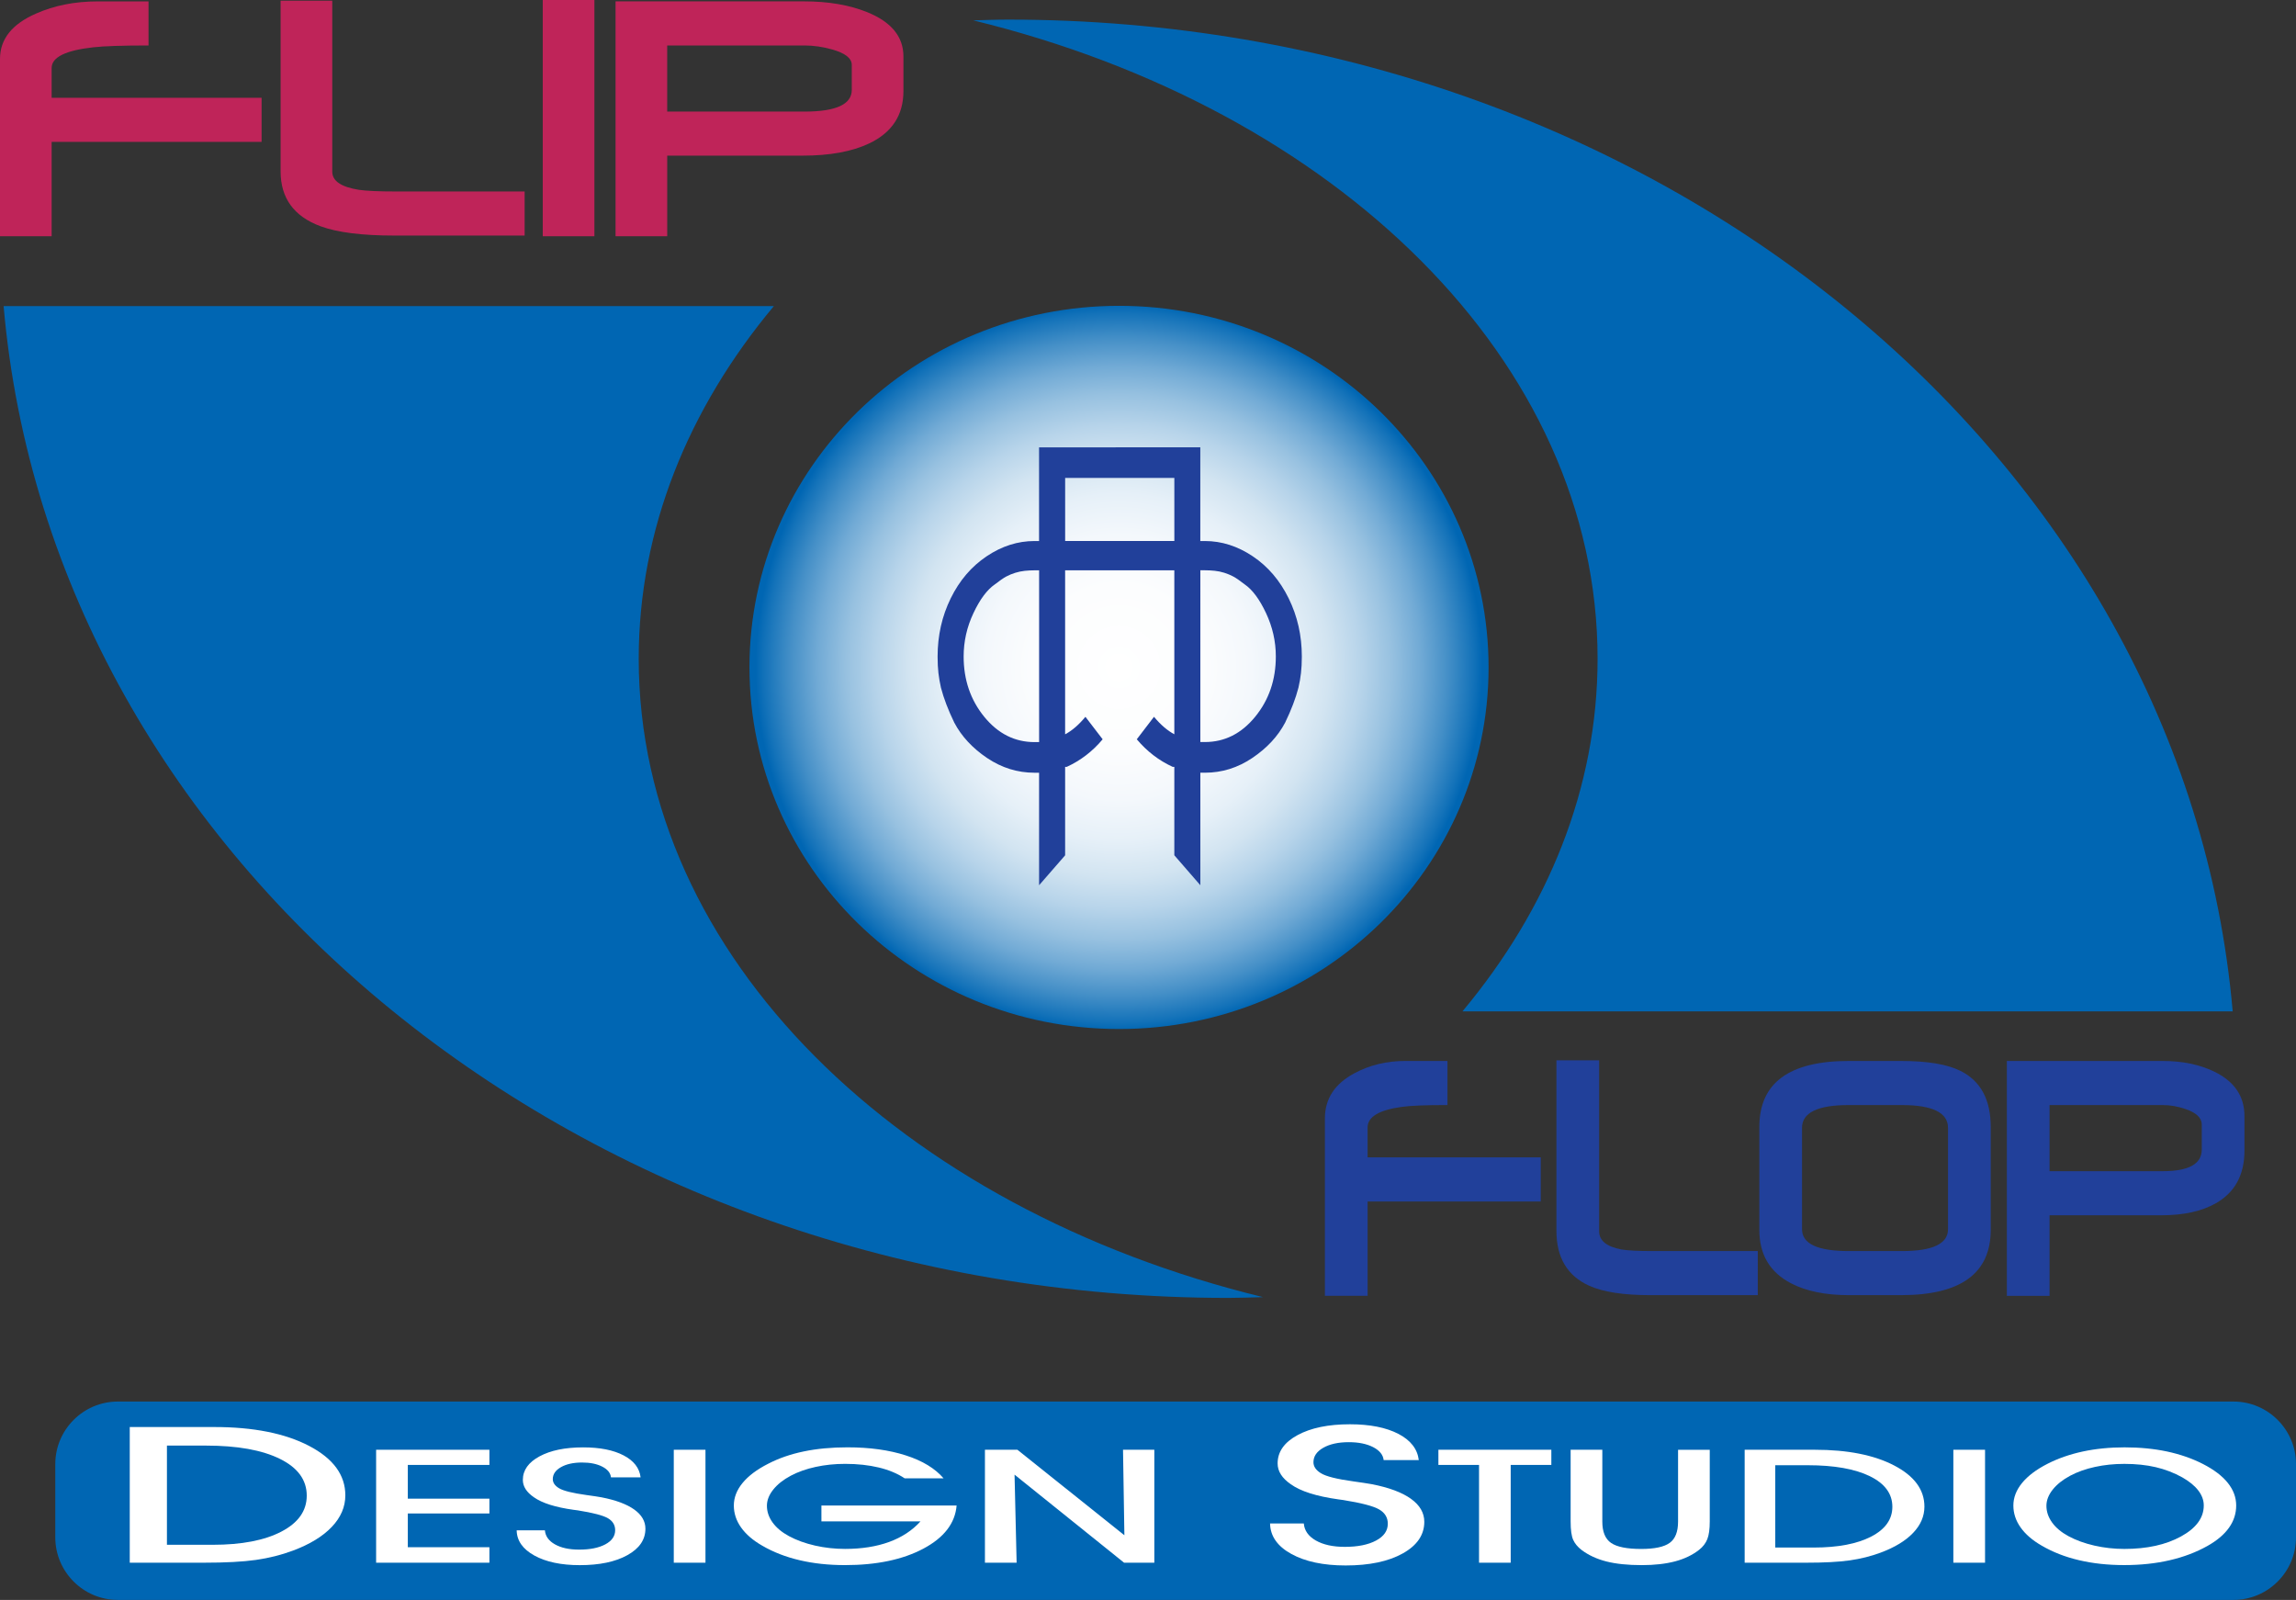 <?xml version="1.0" encoding="utf-8"?>
<!-- Generator: Adobe Illustrator 13.0.0, SVG Export Plug-In . SVG Version: 6.00 Build 14948)  -->
<!DOCTYPE svg PUBLIC "-//W3C//DTD SVG 1.0//EN" "http://www.w3.org/TR/2001/REC-SVG-20010904/DTD/svg10.dtd">
<svg version="1.0" id="Layer_1" xmlns="http://www.w3.org/2000/svg" xmlns:xlink="http://www.w3.org/1999/xlink" x="0px" y="0px"
	 width="104.185px" height="72.592px" viewBox="0 0 104.185 72.592" enable-background="new 0 0 104.185 72.592"
	 xml:space="preserve">
<rect x="0" y="0" width="104.185" height="72.592" fill="#333333" stroke="none"/>
<g>
	<radialGradient id="SVGID_1_" cx="50.778" cy="30.283" r="16.589" gradientUnits="userSpaceOnUse">
		<stop  offset="0" style="stop-color:#FFFFFF"/>
		<stop  offset="0.227" style="stop-color:#FCFDFE"/>
		<stop  offset="0.362" style="stop-color:#F4F8FC"/>
		<stop  offset="0.474" style="stop-color:#E6F0F8"/>
		<stop  offset="0.573" style="stop-color:#D2E4F1"/>
		<stop  offset="0.662" style="stop-color:#B7D4EA"/>
		<stop  offset="0.746" style="stop-color:#97C1E0"/>
		<stop  offset="0.825" style="stop-color:#71AAD5"/>
		<stop  offset="0.9" style="stop-color:#448FC7"/>
		<stop  offset="0.97" style="stop-color:#1372B9"/>
		<stop  offset="0.994" style="stop-color:#0066B3"/>
	</radialGradient>
	<path fill="url(#SVGID_1_)" d="M34.008,30.279c0,9.065,7.506,16.411,16.771,16.411c9.262,0,16.768-7.346,16.768-16.411
		c0-9.059-7.506-16.403-16.768-16.403C41.514,13.876,34.008,21.221,34.008,30.279z"/>
	<g>
		<path fill="#21409A" d="M42.545,29.792c0,0.287,0.014,0.537,0.038,0.749c0.025,0.213,0.063,0.431,0.114,0.659
			c0.126,0.484,0.328,1.015,0.606,1.589c0.328,0.621,0.823,1.154,1.487,1.603c0.664,0.446,1.381,0.669,2.152,0.669h0.208v5.105
			l1.182-1.358v-4.013h0.073c0.63-0.288,1.173-0.706,1.63-1.251l-0.782-1.02c-0.301,0.364-0.608,0.628-0.921,0.794v-7.441h3.002
			v-0.001h1.953v7.44c-0.313-0.167-0.62-0.43-0.923-0.793l-0.78,1.02c0.458,0.545,1,0.963,1.628,1.251h0.075v4.012l1.181,1.36
			v-5.106h0.209c0.771,0,1.487-0.223,2.15-0.67c0.663-0.447,1.16-0.981,1.488-1.602c0.277-0.575,0.48-1.104,0.605-1.59
			c0.052-0.226,0.09-0.445,0.114-0.657c0.025-0.213,0.039-0.462,0.039-0.75c0-0.953-0.199-1.833-0.598-2.644s-0.94-1.446-1.63-1.907
			c-0.689-0.461-1.412-0.692-2.17-0.692h-0.209v-4.252h-3.839v0.002h-3.478v4.25h-0.208c-0.759,0-1.483,0.231-2.171,0.693
			c-0.689,0.461-1.232,1.097-1.63,1.907C42.743,27.957,42.545,28.838,42.545,29.792z M54.468,25.875h0.208
			c0.151,0,0.3,0.008,0.444,0.023c0.146,0.015,0.292,0.045,0.435,0.09c0.146,0.046,0.281,0.103,0.408,0.17
			c0.127,0.068,0.296,0.185,0.511,0.352c0.354,0.243,0.679,0.678,0.974,1.307c0.296,0.63,0.445,1.285,0.445,1.966
			c0,1.06-0.312,1.974-0.937,2.738c-0.625,0.765-1.385,1.147-2.28,1.147h-0.208V25.875z M48.333,21.684h2.66v-0.001h2.295v2.864
			h-2.603l-0.001,0h-2.351V21.684z M43.727,29.785c0-0.681,0.147-1.336,0.444-1.965c0.296-0.628,0.62-1.064,0.975-1.307
			c0.216-0.167,0.384-0.284,0.511-0.353c0.126-0.067,0.263-0.124,0.406-0.169c0.145-0.045,0.291-0.076,0.436-0.091
			c0.146-0.015,0.295-0.023,0.446-0.023h0.207v7.794h-0.207c-0.896,0-1.657-0.382-2.281-1.146
			C44.038,31.758,43.727,30.845,43.727,29.785z"/>
	</g>
	<g>
		<path fill="#BF2459" d="M11.87,6.438H2.344v4.281H0v-8.05c0-0.891,0.542-1.574,1.627-2.05c0.835-0.371,1.771-0.556,2.806-0.556
			H6.74v2c-1.195,0-2.033,0.028-2.514,0.084C2.971,2.287,2.344,2.599,2.344,3.082v1.356h9.526V6.438z"/>
		<path fill="#BF2459" d="M23.807,10.688h-5.91c-1.472,0-2.59-0.141-3.354-0.423c-1.207-0.448-1.81-1.278-1.81-2.49V0.031h2.344
			V7.79c0,0.421,0.404,0.696,1.211,0.823c0.343,0.05,0.913,0.075,1.709,0.075h5.809V10.688z"/>
		<path fill="#BF2459" d="M26.972,10.719h-2.344V0h2.344V10.719z"/>
		<path fill="#BF2459" d="M40.995,4.131c0,1.096-0.522,1.891-1.567,2.383c-0.774,0.365-1.777,0.548-3.009,0.548h-6.143v3.656h-2.344
			V0.062H36.5c1.078,0,2.021,0.161,2.828,0.481c1.111,0.443,1.667,1.116,1.667,2.018V4.131z M38.651,4.079V2.946
			c0-0.3-0.295-0.533-0.885-0.7c-0.43-0.122-0.852-0.183-1.265-0.183h-6.226v3h6.234C37.937,5.062,38.651,4.735,38.651,4.079z"/>
	</g>
	<g>
		<path fill="#21409A" d="M69.915,54.514h-7.857v4.281H60.12v-8.051c0-0.891,0.447-1.573,1.342-2.049
			c0.689-0.371,1.461-0.557,2.315-0.557h1.904v2c-0.985,0-1.675,0.028-2.071,0.084c-1.035,0.141-1.553,0.453-1.553,0.936v1.355
			h7.857V54.514z"/>
		<path fill="#21409A" d="M79.763,58.764h-4.876c-1.215,0-2.138-0.141-2.768-0.424c-0.995-0.447-1.493-1.277-1.493-2.489v-7.743
			h1.938v7.758c0,0.422,0.333,0.696,0.999,0.824c0.283,0.049,0.753,0.074,1.41,0.074h4.79V58.764z"/>
		<path fill="#21409A" d="M90.333,55.796c0,1.979-1.358,2.968-4.073,2.968h-2.368c-1.063,0-1.939-0.18-2.628-0.541
			c-0.954-0.498-1.431-1.305-1.431-2.418v-4.673c0-1.995,1.353-2.993,4.059-2.993h2.368c1.2,0,2.1,0.15,2.697,0.449
			c0.917,0.455,1.376,1.303,1.376,2.544V55.796z M88.395,55.772v-4.598c0-0.689-0.7-1.035-2.1-1.035h-2.406
			c-1.413,0-2.119,0.346-2.119,1.035v4.598c0,0.662,0.706,0.992,2.119,0.992h2.413C87.697,56.764,88.395,56.434,88.395,55.772z"/>
		<path fill="#21409A" d="M101.846,52.208c0,1.097-0.431,1.891-1.292,2.384c-0.639,0.365-1.467,0.548-2.483,0.548h-5.068v3.656
			h-1.938V48.139h7.071c0.89,0,1.668,0.16,2.334,0.481c0.917,0.443,1.376,1.116,1.376,2.019V52.208z M99.909,52.156v-1.134
			c0-0.299-0.243-0.533-0.729-0.699c-0.354-0.123-0.702-0.184-1.043-0.184h-5.134v3h5.141C99.32,53.139,99.909,52.811,99.909,52.156
			z"/>
	</g>
	<g>
		<path fill="#0066B3" d="M104.185,69.757c0,1.56-1.275,2.835-2.835,2.835H5.343c-1.559,0-2.834-1.275-2.834-2.835v-3.33
			c0-1.56,1.275-2.835,2.834-2.835h96.007c1.56,0,2.835,1.275,2.835,2.835V69.757z"/>
	</g>
	<g>
		<path fill="#FFFFFF" d="M9.23,70.904H5.888v-6.156h3.829c1.78,0,3.218,0.286,4.312,0.858s1.641,1.319,1.641,2.24
			c0,0.525-0.205,1.003-0.615,1.434c-0.41,0.432-1,0.791-1.771,1.078c-0.521,0.195-1.077,0.334-1.668,0.419
			C11.023,70.862,10.229,70.904,9.23,70.904z M7.575,70.091h2.077c1.314,0,2.354-0.2,3.119-0.6c0.765-0.399,1.148-0.942,1.148-1.63
			c0-0.711-0.406-1.268-1.217-1.668c-0.812-0.402-1.934-0.603-3.367-0.603h-1.76V70.091z"/>
		<path fill="#FFFFFF" d="M22.208,70.904h-5.141v-5.125h5.141v0.688h-3.703v1.531h3.703v0.672h-3.703v1.531h3.703V70.904z"/>
		<path fill="#FFFFFF" d="M23.445,69.435h1.281c0.022,0.266,0.175,0.479,0.457,0.637c0.281,0.159,0.647,0.238,1.097,0.238
			c0.495,0,0.891-0.08,1.188-0.239c0.297-0.16,0.446-0.373,0.446-0.641c0-0.234-0.109-0.415-0.327-0.543s-0.674-0.247-1.369-0.358
			c-0.037-0.005-0.098-0.013-0.184-0.024c-0.831-0.115-1.433-0.306-1.805-0.569c-0.168-0.115-0.294-0.238-0.378-0.369
			s-0.126-0.271-0.126-0.419c0-0.44,0.252-0.797,0.756-1.069c0.503-0.272,1.164-0.408,1.981-0.408c0.758,0,1.369,0.121,1.834,0.363
			c0.465,0.243,0.723,0.575,0.772,0.996h-1.344c-0.022-0.2-0.155-0.363-0.397-0.486c-0.242-0.124-0.546-0.186-0.913-0.186
			c-0.394,0-0.714,0.07-0.96,0.211c-0.247,0.14-0.37,0.321-0.37,0.543c0,0.077,0.022,0.151,0.068,0.22s0.116,0.132,0.211,0.19
			c0.195,0.12,0.612,0.224,1.251,0.312c0.295,0.04,0.521,0.074,0.68,0.103c0.653,0.127,1.148,0.312,1.486,0.554
			s0.507,0.532,0.507,0.871c0,0.496-0.272,0.896-0.816,1.198c-0.544,0.304-1.265,0.455-2.163,0.455c-0.844,0-1.53-0.145-2.058-0.435
			C23.723,70.29,23.454,69.909,23.445,69.435z"/>
		<path fill="#FFFFFF" d="M32.012,70.904h-1.438v-5.125h1.438V70.904z"/>
		<path fill="#FFFFFF" d="M37.271,68.31h6.137c-0.068,0.805-0.57,1.456-1.506,1.955c-0.937,0.499-2.123,0.748-3.559,0.748
			c-0.745,0-1.433-0.074-2.062-0.223c-0.629-0.147-1.194-0.368-1.694-0.659c-0.423-0.242-0.743-0.519-0.961-0.828
			s-0.327-0.641-0.327-0.994c0-0.359,0.132-0.701,0.396-1.023s0.65-0.612,1.16-0.871c0.482-0.25,1.021-0.437,1.617-0.56
			c0.596-0.124,1.257-0.186,1.985-0.186c1.005,0,1.886,0.122,2.644,0.366c0.757,0.243,1.329,0.59,1.715,1.04h-1.766
			c-0.328-0.218-0.719-0.382-1.175-0.491s-0.963-0.165-1.523-0.165c-0.469,0-0.916,0.046-1.339,0.138
			c-0.424,0.092-0.799,0.225-1.127,0.398c-0.342,0.182-0.608,0.392-0.799,0.632c-0.191,0.239-0.287,0.484-0.287,0.733
			c0,0.269,0.086,0.521,0.259,0.761c0.173,0.238,0.42,0.444,0.743,0.618c0.341,0.184,0.734,0.326,1.18,0.428
			c0.445,0.101,0.9,0.151,1.364,0.151c0.754,0,1.42-0.105,1.998-0.315c0.577-0.211,1.052-0.522,1.425-0.935h-4.496V68.31z"/>
		<path fill="#FFFFFF" d="M46.131,70.904h-1.438v-5.125h1.473l4.855,3.879l-0.062-3.879h1.421v5.125h-1.373l-4.97-3.995
			L46.131,70.904z"/>
		<path fill="#FFFFFF" d="M57.631,69.123h1.531c0.027,0.323,0.209,0.581,0.545,0.773c0.338,0.192,0.774,0.289,1.312,0.289
			c0.592,0,1.065-0.095,1.422-0.286c0.355-0.189,0.533-0.444,0.533-0.764c0-0.279-0.131-0.495-0.391-0.647s-0.805-0.295-1.634-0.428
			c-0.044-0.005-0.116-0.015-0.22-0.03c-0.992-0.139-1.71-0.366-2.154-0.684c-0.201-0.139-0.352-0.287-0.451-0.443
			c-0.101-0.158-0.15-0.326-0.15-0.504c0-0.529,0.302-0.959,0.906-1.285c0.604-0.328,1.395-0.491,2.375-0.491
			c0.908,0,1.641,0.146,2.199,0.435c0.557,0.29,0.865,0.687,0.926,1.19h-1.594c-0.027-0.243-0.188-0.438-0.479-0.589
			c-0.292-0.148-0.659-0.224-1.103-0.224c-0.475,0-0.861,0.085-1.159,0.255S59.6,66.078,59.6,66.345
			c0,0.095,0.027,0.183,0.081,0.265c0.054,0.084,0.139,0.16,0.253,0.231c0.233,0.146,0.732,0.271,1.498,0.376
			c0.352,0.049,0.623,0.09,0.814,0.124c0.781,0.152,1.374,0.373,1.778,0.663s0.606,0.639,0.606,1.043
			c0,0.595-0.326,1.073-0.979,1.437c-0.651,0.363-1.516,0.545-2.591,0.545c-1.011,0-1.833-0.175-2.466-0.524
			S57.642,69.694,57.631,69.123z"/>
		<path fill="#FFFFFF" d="M68.552,70.904h-1.438v-4.438h-1.844v-0.688h5.125v0.688h-1.844V70.904z"/>
		<path fill="#FFFFFF" d="M71.27,65.779h1.438v3.261c0,0.465,0.134,0.787,0.4,0.969c0.267,0.18,0.721,0.271,1.363,0.271
			c0.609,0,1.041-0.092,1.295-0.276c0.253-0.184,0.379-0.505,0.379-0.963v-3.261h1.438v3.253c0,0.35-0.037,0.616-0.111,0.803
			c-0.075,0.186-0.198,0.347-0.371,0.483c-0.299,0.235-0.662,0.41-1.09,0.524c-0.429,0.113-0.933,0.171-1.513,0.171
			c-0.634,0-1.168-0.056-1.604-0.166c-0.435-0.11-0.811-0.284-1.128-0.522c-0.177-0.137-0.304-0.289-0.38-0.459
			c-0.077-0.17-0.116-0.447-0.116-0.834V65.779z"/>
		<path fill="#FFFFFF" d="M81.943,70.904h-2.776v-5.125h3.185c1.487,0,2.688,0.238,3.602,0.715c0.913,0.477,1.37,1.099,1.37,1.865
			c0,0.437-0.171,0.835-0.514,1.193c-0.342,0.359-0.835,0.658-1.479,0.897c-0.436,0.162-0.9,0.278-1.395,0.349
			S82.778,70.904,81.943,70.904z M80.557,70.216h1.739c1.101,0,1.971-0.166,2.612-0.497c0.641-0.332,0.961-0.783,0.961-1.353
			c0-0.591-0.34-1.053-1.019-1.386c-0.68-0.332-1.619-0.499-2.819-0.499h-1.475V70.216z"/>
		<path fill="#FFFFFF" d="M90.075,70.904h-1.438v-5.125h1.438V70.904z"/>
		<path fill="#FFFFFF" d="M91.36,68.309c0-0.359,0.132-0.701,0.395-1.023s0.648-0.612,1.156-0.871
			c0.48-0.245,1.014-0.43,1.601-0.557c0.587-0.125,1.218-0.188,1.894-0.188c0.693,0,1.336,0.063,1.928,0.188
			c0.591,0.127,1.132,0.314,1.621,0.563c0.503,0.257,0.881,0.544,1.135,0.861s0.381,0.66,0.381,1.026
			c0,0.365-0.108,0.701-0.326,1.008c-0.218,0.308-0.544,0.584-0.979,0.828c-0.513,0.287-1.085,0.504-1.717,0.649
			c-0.633,0.146-1.317,0.219-2.057,0.219c-0.743,0-1.429-0.074-2.057-0.223c-0.628-0.147-1.19-0.368-1.689-0.659
			c-0.422-0.242-0.741-0.519-0.959-0.828C91.469,68.994,91.36,68.663,91.36,68.309z M92.86,68.321c0,0.269,0.086,0.521,0.259,0.761
			c0.172,0.238,0.419,0.444,0.741,0.618c0.34,0.184,0.732,0.326,1.177,0.428c0.444,0.101,0.897,0.151,1.36,0.151
			c1.024,0,1.881-0.188,2.57-0.566c0.688-0.377,1.033-0.846,1.033-1.405c0-0.238-0.082-0.464-0.248-0.68
			c-0.165-0.215-0.406-0.413-0.724-0.594c-0.377-0.21-0.779-0.364-1.208-0.465c-0.428-0.1-0.903-0.149-1.424-0.149
			c-0.468,0-0.912,0.046-1.333,0.138c-0.422,0.092-0.796,0.225-1.122,0.398c-0.341,0.182-0.605,0.392-0.796,0.632
			C92.956,67.827,92.86,68.072,92.86,68.321z"/>
	</g>
	<path fill="#0066B3" d="M45.743,0.889c-0.529,0-1.053,0.022-1.579,0.035c16.45,4.01,28.329,15.458,28.329,28.965
		c0,5.869-2.247,11.348-6.132,16h34.951C99.12,20.72,75.088,0.889,45.743,0.889z"/>
	<path fill="#0066B3" d="M55.733,58.889c0.529,0,1.053-0.021,1.579-0.035c-16.45-4.01-28.329-15.458-28.329-28.965
		c0-5.869,2.247-11.348,6.132-16H0.164C2.356,39.059,26.387,58.889,55.733,58.889z"/>
</g>
</svg>
